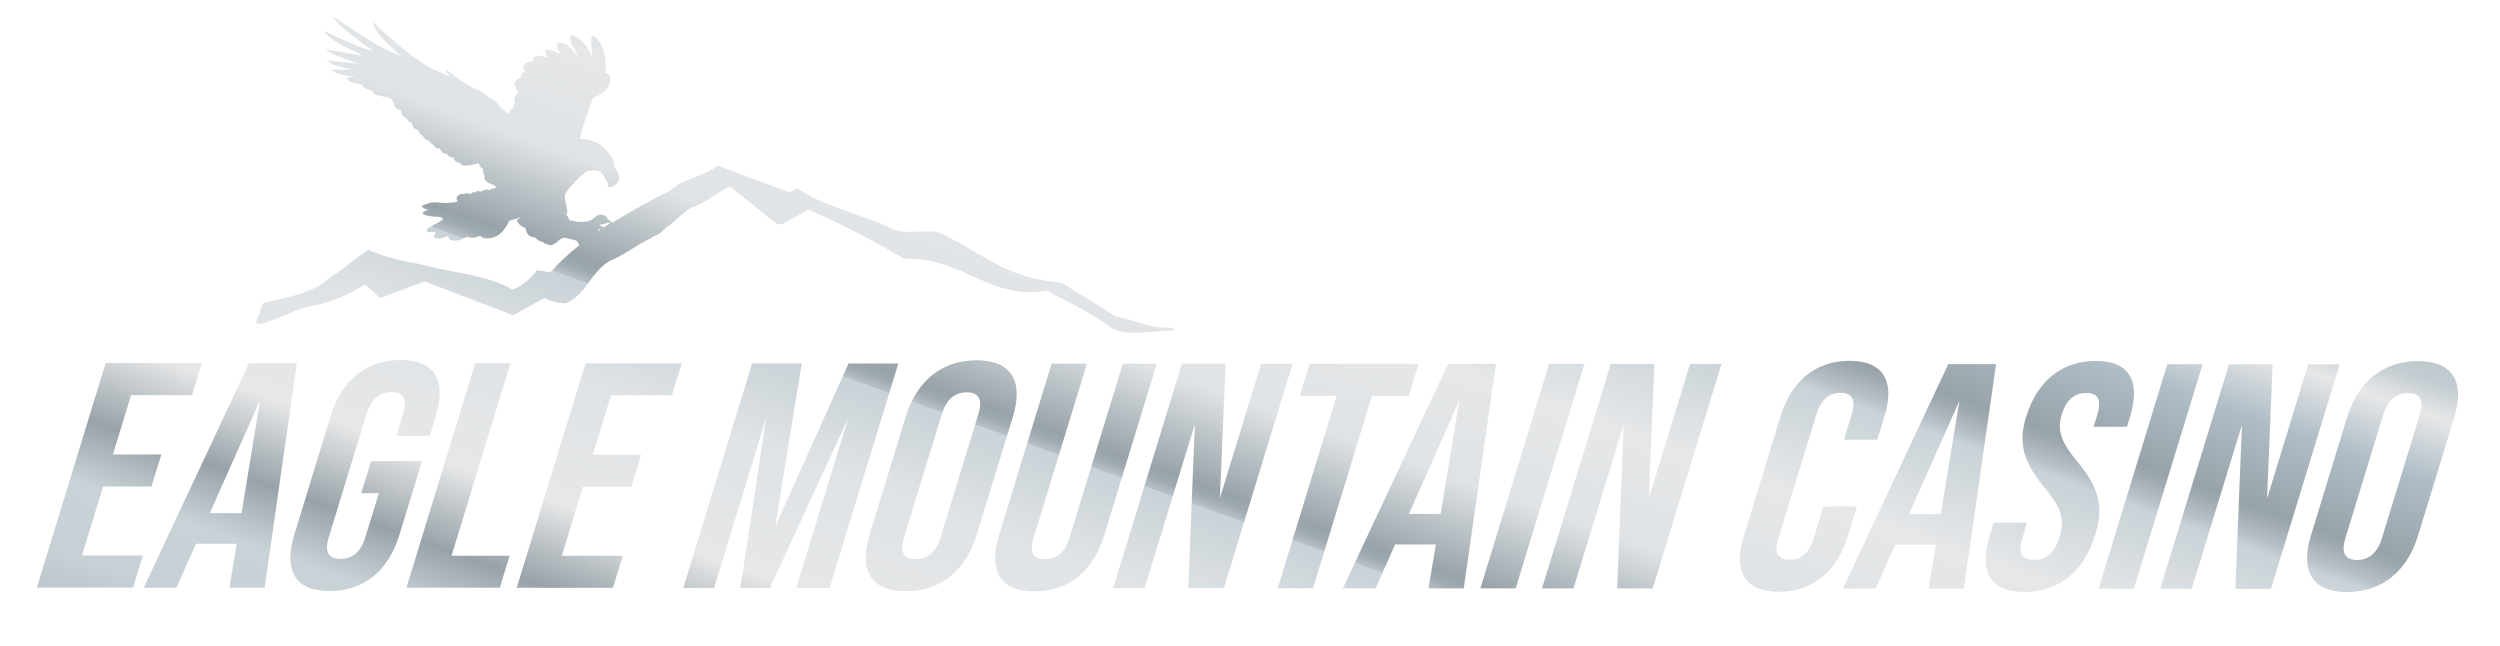 <?xml version="1.0" encoding="UTF-8"?>
<svg xmlns="http://www.w3.org/2000/svg" xmlns:xlink="http://www.w3.org/1999/xlink" id="Layer_1" version="1.1" viewBox="0 0 430.02 111.04">
  <defs>
    <style>
      .st0 {
        fill: url(#linear-gradient);
      }
    </style>
    <linearGradient id="linear-gradient" x1="184.77" y1="166.01" x2="245.43" y2="-.66" gradientUnits="userSpaceOnUse">
      <stop offset="0" stop-color="#bdc8cd"></stop>
      <stop offset=".02" stop-color="#c0cacf"></stop>
      <stop offset=".04" stop-color="#c7d0d5"></stop>
      <stop offset=".11" stop-color="#c9d2d7"></stop>
      <stop offset=".17" stop-color="#98a3a9"></stop>
      <stop offset=".25" stop-color="#e6e7e8"></stop>
      <stop offset=".37" stop-color="#dfe3e6"></stop>
      <stop offset=".46" stop-color="#c9d2d7"></stop>
      <stop offset=".46" stop-color="#b8c1c7"></stop>
      <stop offset=".47" stop-color="#a0abb1"></stop>
      <stop offset=".48" stop-color="#98a3a9"></stop>
      <stop offset=".57" stop-color="#dfe3e6"></stop>
      <stop offset=".67" stop-color="#e6e7e8"></stop>
      <stop offset=".69" stop-color="#dfe3e6"></stop>
      <stop offset=".77" stop-color="#c9d2d7"></stop>
      <stop offset=".78" stop-color="#b8c1c7"></stop>
      <stop offset=".8" stop-color="#a0abb1"></stop>
      <stop offset=".81" stop-color="#98a3a9"></stop>
      <stop offset=".89" stop-color="#afbdc6"></stop>
      <stop offset=".95" stop-color="#e6e7e8"></stop>
      <stop offset=".96" stop-color="#dde0e2"></stop>
      <stop offset=".98" stop-color="#c5ced2"></stop>
      <stop offset="1" stop-color="#bdc8cd"></stop>
    </linearGradient>
  </defs>
  <path class="st0" d="M14.1,95.55h10.48s-1.69,5.52-1.69,5.52H6.34s11.83-38.63,11.83-38.63h16.55s-1.69,5.53-1.69,5.53h-10.48s-3.13,10.2-3.13,10.2h8.33s-1.69,5.52-1.69,5.52h-8.33s-3.63,11.86-3.63,11.86ZM51.06,62.46l-5.54,38.63h-6.07s1.27-7.56,1.27-7.56h-7.01s-3.36,7.56-3.36,7.56h-5.63s18.12-38.62,18.12-38.62h8.22ZM44.75,68.8l-8.67,19.47h5.46s3.21-19.47,3.21-19.47ZM63.83,79.3l-1.69,5.52h3.03s-2.32,7.56-2.32,7.56c-.85,2.76-2.36,3.75-4.29,3.75-1.93,0-2.84-.99-2-3.75l6.47-21.13c.85-2.76,2.38-3.81,4.31-3.8,1.93,0,2.82,1.05,1.98,3.81l-1.13,3.7h5.74s1.01-3.31,1.01-3.31c1.89-6.18-.11-9.71-6.07-9.72-5.96,0-10.13,3.53-12.02,9.71l-6.22,20.3c-1.89,6.18.12,9.71,6.07,9.72,5.96,0,10.13-3.53,12.02-9.71l3.87-12.63h-8.77ZM81.74,62.48l-11.83,38.62h16.06s1.69-5.51,1.69-5.51h-9.99s10.14-33.11,10.14-33.11h-6.07ZM88.88,101.11h16.55s1.69-5.51,1.69-5.51h-10.48s3.63-11.87,3.63-11.87h8.33s1.69-5.51,1.69-5.51h-8.33s3.13-10.21,3.13-10.21h10.48s1.69-5.51,1.69-5.51h-16.55s-11.83,38.61-11.83,38.61ZM145.96,62.51l-12.61,28.03,4.56-28.03h-8.55s-11.83,38.62-11.83,38.62h5.3s8.96-29.24,8.96-29.24l-4.44,29.25h5.08s13.48-29.24,13.48-29.24l-8.96,29.24h5.74s11.83-38.62,11.83-38.62h-8.55ZM174.22,71.69l-6.22,20.3c-1.89,6.18-6.23,9.71-12.19,9.71-5.96,0-8.13-3.54-6.24-9.72l6.22-20.3c1.89-6.18,6.23-9.71,12.19-9.71,5.96,0,8.13,3.54,6.24,9.72ZM166.29,67.49c-1.93,0-3.47,1.05-4.31,3.8l-6.46,21.08c-.85,2.76.05,3.81,1.98,3.81,1.93,0,3.47-1.05,4.31-3.81l6.46-21.08c.85-2.76-.05-3.81-1.98-3.81ZM193.14,62.54l-9.16,29.9c-.85,2.76-2.31,3.75-4.24,3.75-1.93,0-2.79-.99-1.94-3.75l9.16-29.9h-6.07s-9.03,29.46-9.03,29.46c-1.89,6.18.11,9.71,6.07,9.72,5.96,0,10.13-3.53,12.02-9.71l9.03-29.46h-5.85ZM216.92,62.55l-7.08,23.12.96-23.12h-7.5s-11.83,38.62-11.83,38.62h5.41s8.64-28.19,8.64-28.19l-1.13,28.2h6.12s11.83-38.62,11.83-38.62h-5.41ZM242.33,68.09l1.69-5.52h-18.76s-1.69,5.51-1.69,5.51h6.35s-10.14,33.11-10.14,33.11h6.07s10.14-33.1,10.14-33.1h6.35ZM257.32,62.58l-5.54,38.63h-6.07s1.27-7.56,1.27-7.56h-7.01s-3.36,7.55-3.36,7.55h-5.63s18.12-38.62,18.12-38.62h8.22ZM251.01,68.92l-8.67,19.47h5.46s3.21-19.47,3.21-19.47ZM266.47,62.58l-11.83,38.62h6.07s11.83-38.62,11.83-38.62h-6.07ZM283.61,85.71l.96-23.12h-7.5s-11.83,38.62-11.83,38.62h5.41s8.64-28.19,8.64-28.19l-1.13,28.2h6.12s11.83-38.62,11.83-38.62h-5.41s-7.08,23.12-7.08,23.12ZM319.39,87.11h-5.74s-1.72,5.62-1.72,5.62c-.78,2.54-2.3,3.53-4.12,3.53-1.82,0-2.73-1-1.95-3.53l6.61-21.57c.78-2.54,2.31-3.59,4.13-3.58,1.82,0,2.71,1.05,1.94,3.59l-1.37,4.47h5.74s1.25-4.08,1.25-4.08c1.83-5.96-.18-9.49-6.03-9.5-5.85,0-10.02,3.53-11.84,9.49l-6.36,20.75c-1.83,5.96.18,9.49,6.03,9.49,5.85,0,10.02-3.53,11.85-9.48l1.59-5.19ZM343.34,62.63l-5.54,38.63h-6.07s1.27-7.56,1.27-7.56h-7.01s-3.36,7.55-3.36,7.55h-5.63s18.12-38.62,18.12-38.62h8.22ZM337.03,68.97l-8.67,19.47h5.46s3.21-19.47,3.21-19.47ZM357.46,79.57c-2.91-3.48-3.68-5.46-2.82-8.28.81-2.65,2.29-3.7,4.22-3.69,1.93,0,2.71,1.05,1.87,3.81l-.61,1.99h5.74s.49-1.6.49-1.6c1.89-6.18.05-9.71-5.85-9.72-5.9,0-10.13,3.53-11.99,9.6-1.35,4.41-.62,7.62,3.09,12.09,2.91,3.48,3.62,5.47,2.64,8.67-.88,2.87-2.45,3.86-4.39,3.86-1.93,0-2.84-.99-1.99-3.75l.81-2.65h-5.74s-.68,2.2-.68,2.2c-1.89,6.18,0,9.71,5.96,9.72,5.96,0,10.24-3.53,12.17-9.82,1.47-4.8.78-7.94-2.93-12.42ZM372.8,62.64l-11.83,38.62h6.07s11.83-38.62,11.83-38.62h-6.07ZM397.03,62.66l-7.08,23.12.96-23.12h-7.5s-11.83,38.62-11.83,38.62h5.41s8.64-28.19,8.64-28.19l-1.13,28.2h6.12s11.83-38.62,11.83-38.62h-5.41ZM422.14,71.83l-6.22,20.3c-1.89,6.18-6.23,9.71-12.19,9.71-5.96,0-8.13-3.54-6.24-9.72l6.22-20.3c1.89-6.18,6.23-9.71,12.19-9.71,5.96,0,8.13,3.54,6.24,9.72ZM414.21,67.63c-1.93,0-3.47,1.05-4.31,3.8l-6.46,21.08c-.85,2.76.05,3.81,1.98,3.81,1.93,0,3.47-1.05,4.31-3.81l6.46-21.08c.85-2.76-.05-3.81-1.98-3.81ZM93.79,51.17l-5.51,3.06-15.27-5.83-7.59,2.88-2.64-2.36c-2.83,1.8-6.14,3.33-10.63,4-8.6,3.59-8.76,3.59-7.47.92.02-.69.38-1.1.62-1.7,4.21-1.05,8.35-1.66,11.05-4.08,1.23-.83,2.22-1.53,3.45-2.45.94-.94,2.43-1.75,3.53-2.65,2.38,1.06,5.19,1.87,8.3,2.34,5.56,1.54,12.56,2.04,16.49,4.51,1.78-.55,3.33-2.12,4.23-3.33l2.35.34c1.46-1.67,3.13-3.19,4.94-4.64-.13-.23-.23-.47-.36-.7-.14-.04-.24-.13-.35-.16-.64-.19-1.29-.34-1.97-.44-.87.25-1.44,1.29-2.42,1.32h-.04s0-.04,0-.04v-.03s-.06-.09-.06-.09c-.06.01-.12.02-.17.02-.38,0-.67-.25-.96-.48-.53-.05-.96-.39-1.33-.77h-.06c-.6.02-1.13-.38-1.37-.92h0s-.2-.69-.2-.69c-.46-.17-.96-.44-1.24-.9-.09-.14-.15-.29-.22-.42v-.02s0-.01,0-.01c.24-.17.49-.29.71-.48h-.03c-.63.24-1.3.39-1.94.59-.6,1.11-1.33,2.4-2.61,2.83-.38.11-.82.23-1.24.24-.3,0-.59-.04-.85-.19,0,0,0,0,0,0,0,0,0,0,0,0h0c-.17-.06-.29-.26-.43-.26l-.1.03c-.3.2-.69.29-1.08.3-.35,0-.71-.05-1.01-.17-.09.04-.18.13-.31.14h0c-.53.32-1.13.46-1.75.54h0s0,0,0,0c-.27-.06-.56-.09-.81-.23h0s0,0-.01,0l.02-.05h.03s-.05,0-.07-.02v.05s-.03,0-.03,0c-.08-.02-.12-.08-.14-.14-.02-.06-.03-.11-.08-.14h0s0-.02,0-.02c-.02-.06-.02-.12-.02-.18,0-.03,0-.05,0-.08,0,0,0,0-.01,0h-.06s.05-.05.05-.05c-.21.06-.42.19-.65.26-.31.09-.68.2-1.05.2-.26,0-.53-.04-.75-.17h0s0-.01,0-.01l-.02-.09-.02-.03h.02s0-.01,0-.01c0-.21.17-.37.26-.52,0-.08-.05-.18-.09-.28h-.05c-.2,0-.43.03-.64.04-.27,0-.54-.02-.75-.18h-.01s0-.03,0-.03c.08-.66.84-.77,1.26-1.07h0s0,0,0,0c.55-.29,1.09-.61,1.63-.93-.19-.17-.38-.43-.63-.43h-.05s0,0,0,0l-1.21-.07h0s-.06-.04-.06-.04c-.03,0-.08.02-.13.02l-.07-.02h0c-.46-.09-.97-.11-1.37-.43h0s0,0,0,0l-.03-.08c0-.11.12-.19.16-.27h0s0,0,0,0c.23-.21.56-.18.82-.27-.32-.17-.72-.22-1.02-.51l-.02-.02.02-.02h0s-.06-.03-.06-.03c-.03,0-.09-.03-.09-.09v-.03s0-.01,0-.01h.01c.5-.33,1.1-.4,1.63-.6h0s0,0,0,0c.17-.02.33-.04.49-.04.72-.02,1.41.13,2.12.12.16,0,.32-.02.48-.04.51-.05,1.03-.05,1.48-.21-.09-.17-.19-.35-.2-.55v-.14s.01,0,.01,0h0c.14-.33.46-.55.78-.62h0s0,0,0,0c.08.03.17.04.25.04.21,0,.42-.09.61-.18h0s0,0,0,0c.28.03.56.07.82.18l.03-.07v-.03s0-.02,0-.02h.01c.16-.17.36-.23.57-.24h.04s0,0,0,0h0c.08.03.15.07.23.1.01-.07.01-.17.1-.24.06-.05.12-.07.18-.07.17,0,.32.12.45.18.16-.14.36-.26.61-.27h.07s.03-.03.05-.05c0,0,0,0,0,0,.02-.02.03-.06.06-.07.06-.02.12-.03.16-.06h0s.01,0,.01,0c.24,0,.45.08.66.16.13-.21.34-.25.54-.28.21-.03.41-.05.54-.23h0s0,0,0,0l.05-.02c-.43-.6-1.24-.46-1.76-1.06h0c-.21-.18-.28-.44-.29-.7,0-.09,0-.18.01-.27-.12-.23-.22-.48-.22-.77,0-.07,0-.14.01-.21-.32-.3-.67-.63-.73-1.08l-.03-.02c-.73.15-1.47.38-2.25.4-.18,0-.36,0-.54-.02h0s0,0,0,0c-.23-.09-.37-.33-.54-.49-.25-.04-.52-.06-.73-.27h0s0,0,0,0c-.13-.18-.18-.39-.27-.58-.35-.05-.71-.09-.98-.4h0s0,0,0,0c-.09-.2-.26-.25-.46-.3-.19-.05-.4-.09-.54-.28h0c-.13-.09-.19-.23-.25-.35-.06-.12-.12-.22-.25-.25-.32-.01-.67-.06-.83-.39h0s0,0,0,0c-.08-.25-.29-.34-.52-.44h0s0,0,0,0c-.31-.25-.47-.68-.87-.67h0s0,0,0,0c-.47-.22-.51-.79-.97-.92h0s0,0,0,0c-.19-.23-.33-.48-.44-.75-.11-.1-.25-.13-.4-.17-.14-.04-.29-.11-.37-.29h0s0,0,0,0c-.18-.23-.22-.52-.31-.77-.23-.11-.51-.18-.69-.44h0s-.21-.38-.21-.38c-.64-.12-.89-.82-1.01-1.36-.36-.13-.9-.21-1.06-.71h0s0,0,0,0c0,0,0,0,0,0-.09-.21-.01-.5-.2-.59h0s0,0,0,0c-.15-.16-.13-.39-.17-.58-.24-.06-.49-.15-.69-.34-.76-.1-1.5-.24-2.21-.47h0s0,0,0,0c-.21-.23-.52-.47-.72-.75-.48-.16-1.16-.11-1.42-.74-.17-.4-.64-.24-1-.39-.54-.19-1.21-.13-1.62-.7h0c-.09-.1-.17-.2-.23-.31l-.02-.04h.05c.46-.04.96-.02,1.39-.12-.13-.03-.26-.06-.39-.06h-.1s0,.01,0,.01h0c-1.15-.15-2.26-.36-3.25-.94l.02-.04c-.11-.06-.21-.11-.34-.16v-.06c1.04,0,2.09.05,3.15.03.2,0,.41-.02.61-.03-.93-.18-1.86-.35-2.75-.64-.41-.14-.83-.3-1.21-.51l-.05-.03h.03s-.07-.05-.07-.05h0s-.03-.02-.03-.02h0s0-.02,0-.02v-.02h0s0,0,0,0l-.13.03.02-.05v-.02c-.11-.07-.22-.16-.34-.18v-.06s4,.44,4,.44h0c.55.01,1.08.09,1.62.1-.2-.08-.45-.09-.64-.23h-.13s0,0,0,0c-.9-.3-1.81-.57-2.67-.98-.87-.29-1.54-.77-2.35-1.18l.02-.06,1.91.34,3.08.53c.47.06.93.18,1.39.2-2.24-1.24-4.79-1.91-6.59-4.05h0s0,0,0,0l-.07-.21,2.47,1.19,3.22,1.41c.88.34,1.77.65,2.71.83-.46-.3-.91-.6-1.37-.94l-3.52-2.74h0c-.72-.67-1.44-1.28-1.96-2.12l.04-.04c.62.39,1.22.82,1.84,1.2v.03s0-.02,0-.02l4.35,2.82c1.69,1.09,3.47,1.98,5.33,2.65-1.77-1.76-4.17-3.44-4.81-5.81l-.03-.1.08.07c.26.26.49.52.79.75h0s1.66,1.54,1.66,1.54l2.47,2.12c1.39,1.17,2.89,2.16,4.37,3.17,1.31.77,2.71,1.32,4.09,1.9-.38-.38-.77-.78-.82-1.33v-.07s.05.05.05.05c1.84,1.68,3.88,2.93,6.02,3.87h0s0,0,0,0c.74.53,1.42,1.17,2.25,1.44h0s0,0,0,0c.72.86,1.51,1.69,2.38,2.38.03-.03.05-.09.07-.14h0s0-.01,0-.01c.16-.16.38-.24.37-.46v-.05s0-.01,0-.01h.01c.15-.16.33-.38.54-.49.07-.23,0-.55.22-.75l-.06-.08s-.09-.06-.1-.12h0s0,0,0,0c0-.66.36-1.18.75-1.68-.06-.03-.14-.06-.21-.09-.08-.04-.16-.11-.16-.24h0s0-.01,0-.01c.03-.06.04-.11.04-.16,0-.26-.36-.42-.38-.74,0-.06.01-.12.04-.18h0c.08-.33.33-.67.65-.82.16-.08.35-.07.49-.15-.05-.09-.08-.18-.09-.28,0-.06,0-.12.03-.19h0s0,0,0,0c.22-.28.51-.57.86-.67-.2-.15-.46-.33-.46-.61v-.13s.01,0,.01,0h0c.24-.65.9-.89,1.53-.92h0s0,0,0,0h.06c.09,0,.16-.02.23-.05-.06-.11-.1-.24-.11-.37,0-.12.02-.23.06-.33h0s0-.01,0-.01c.28-.14.58-.21.89-.21.58-.01,1.18.17,1.69.37-.28-.3-.53-.65-.54-1.06v-.14s0-.01,0-.01h.01s.16-.13.16-.13h0c.11-.02.22-.03.33-.03.8-.02,1.44.41,2.11.73-.17-.49-.61-.93-.62-1.51,0-.1,0-.21.04-.33h0s.01-.02.01-.02l.31-.17h0c.56.06,1.13.15,1.58.56.67.53,1.1,1.25,1.62,1.9h0c-.27-1.18-1.26-2.06-1.29-3.39v-.04c0-.1.06-.15.12-.18.07-.04.14-.06.19-.09h0s.01,0,.01,0c1.06.21,1.81,1.03,2.47,1.86h0c.44.62.79,1.28,1.05,1.98,0-.07,0-.14,0-.21,0-.27-.04-.56-.08-.83-.06-.46-.13-.96-.14-1.44,0-.37.01-.73.1-1.08h0s.01-.02.01-.02c.08-.04.19-.08.3-.09.07,0,.13.01.19.05h0s0,0,0,0c.63.51,1,1.23,1.35,1.9h0s0,0,0,0c.32.92.56,1.95.58,3,0,.44-.02.88-.1,1.31.31.15.66.31.86.65h0s0,.01,0,.01c.02.12.03.23.03.34.02,1.13-.69,2.14-1.64,2.7-.13.08-.27.17-.43.2-.26.2-.6.29-.89.41l-.09.15-1.18,3.34c-.45,1.16-.77,2.38-.98,3.63.04,0,.08,0,.12,0,1.76-.04,3.3.7,4.46,2.01h0c.59.74,1.3,1.48,1.32,2.49,0,.09,0,.19-.01.29.37.49.81,1.02.83,1.68,0,.12,0,.25-.04.39-.11.49-.42.99-.9,1.23h0s0,0,0,0c-.27.06-.53.15-.82.15-.06,0-.11,0-.17,0h-.01s0-.01,0-.01c-.02-.02-.06-.04-.06-.09v-.04s0-.01,0-.01h.01s.05-.1.1-.17v-.1c.02-.2-.21-.34-.26-.55h-.02s0-.01,0-.01c-.41-.71-.56-1.48-1.41-1.8h0c-.26-.07-.54-.12-.82-.11-.05,0-.11,0-.16,0-.2.06-.43.13-.64.13h-.12s-.11.03-.11.03h-.08c-.05,0-.1.01-.12.04v.02s-.03-.01-.03-.01v.04s-.02,0-.02,0c-1.33,1.01-2.33,2.12-3.36,3.42-.07.17-.25.33-.24.46v.05s.02.02.02.02h-.01s-.05.07-.05.07c-.02.14-.03.27-.03.4.01.59.24,1.13.35,1.7h0s0,0,0,0v.04c0,.32.07.62.07.93,0,.06,0,.13,0,.19v.04s-.04-.01-.04-.01c-.16-.06-.32-.31-.49-.39.3.43.74.81.83,1.36l.07.03s.05.04.07.07c.45.01.87.18,1.31.24.29.02.59.03.88.03.66-.01,1.3-.13,1.78-.54h0s0,0,0,0c.4-.29.79-.73,1.31-.75.1,0,.2.01.31.05l.59.19h0c.12.19.27.39.35.61.29.13.57.33.79.58,2.77-1.74,5.73-3.37,8.76-4.96.52-.29.94-.42,1.3-.62,1.89-1.99,5.68-2.31,8.02-4.23l12.2,4.51c.7.03.89-.47,1.53-.61,4.51,3.07,10.48,4.34,15.6,6.58,1.53,1.03,3.44.94,5.36.86,1.07-.05,2.15-.09,3.16.05,7.12,3.15,11.48,7.92,20.6,8.62.38.19.61.19.95.27l9.18,5.68c1.73.37,3.55.93,5.22,1.43,1.42.44,2.86.49,4.35.47,0,0,.59.25.44.47-1.07,0-2.19.11-3.3.21-3.26.29-6.53.58-8.61-1.41-3.17-2.24-6.81-3.83-10-5.65-5.43.95-9.19-.84-13.13-2.62-3.32-1.5-6.76-3-11.43-2.86-5.69-3.3-10.91-6.05-16.46-8.43l-4.54,2.52-.98-.11-7.94-6.37c-2.34.87-4.25,2.86-6.82,3.66-1.71,1.04-2.7,2.43-4.12,3.31-.78.67-1.21,1.27-2.31,1.58l-.37.32c-2.4,1.01-4.54,2.9-7.19,3.92-3.4,2.19-3.89,5.64-7.42,7.24-1.56.06-2.58-.41-3.64-.78ZM103.16,38.75c.2.13.43.23.64.39.37-.25.76-.49,1.14-.73-.14-.04-.28-.09-.43-.12-.35.21-.76.27-1.17.31-.06.02-.12.1-.19.16ZM102.93,39.73c.13-.09.25-.18.38-.27-.09-.02-.18-.07-.27-.08-.06.02-.11.03-.15.07.02.09.04.19.04.28Z"></path>
</svg>
